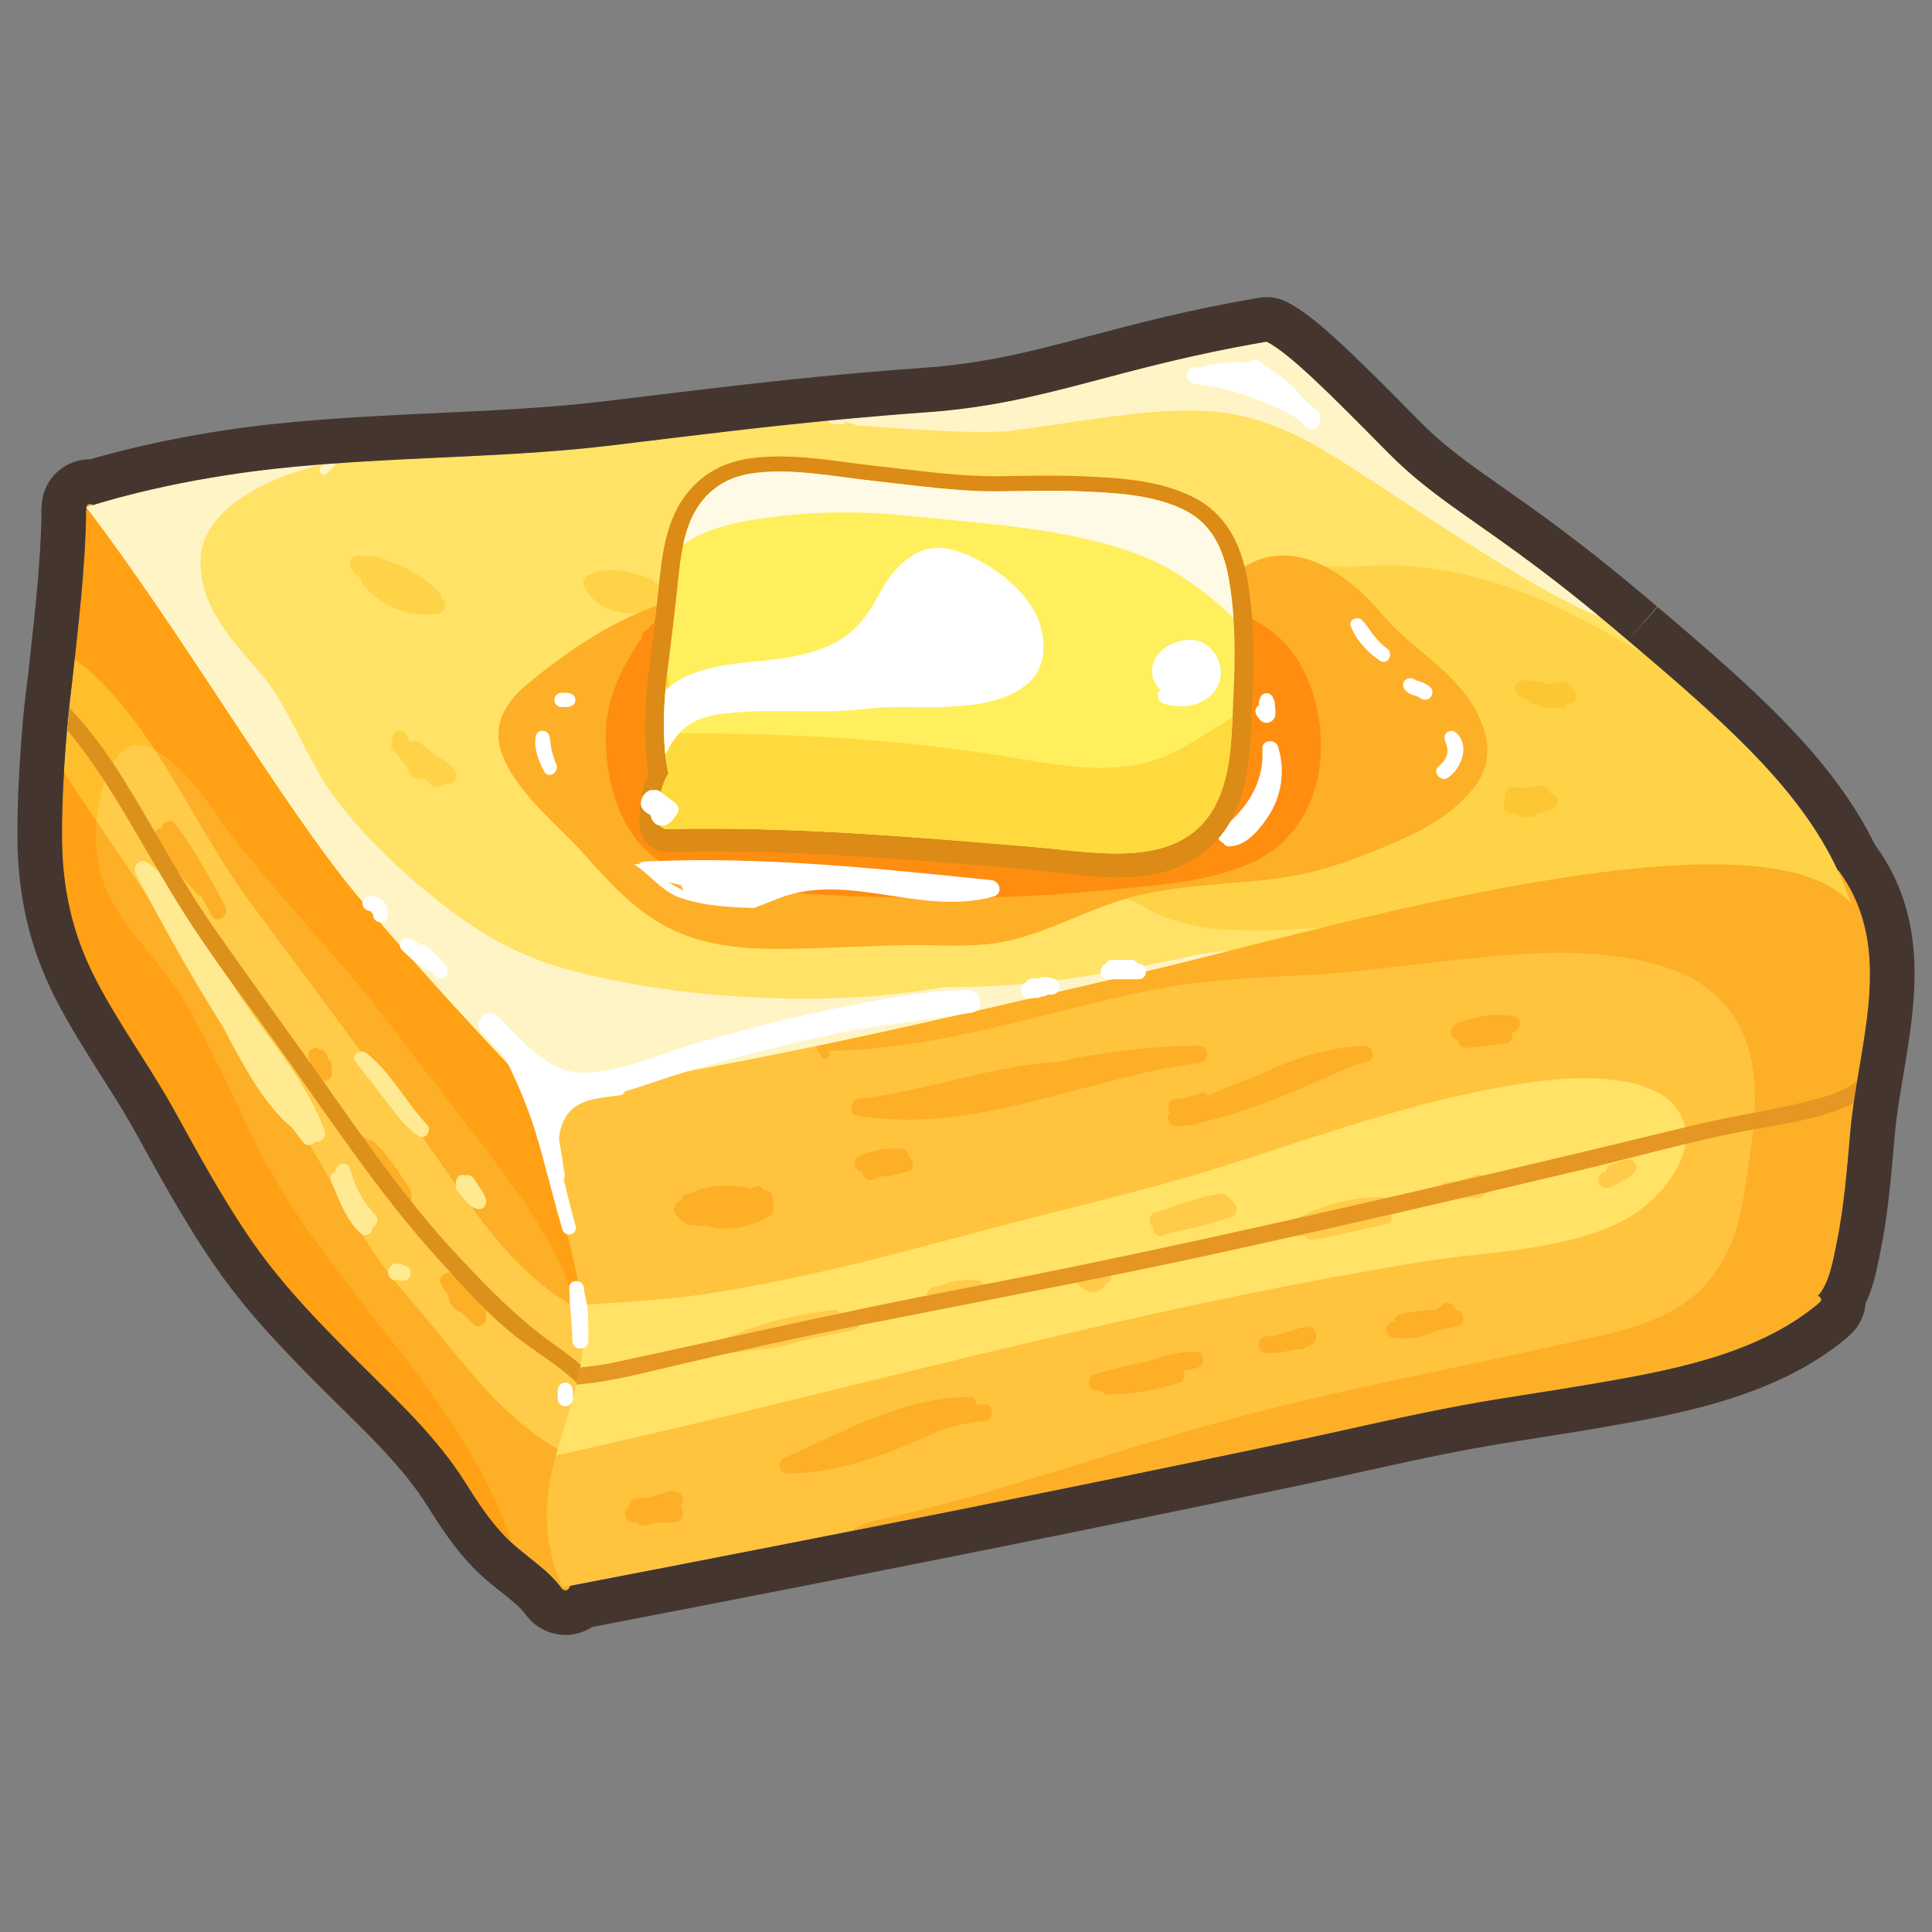 <?xml version="1.0" encoding="utf-8"?>
<!-- Generator: Adobe Illustrator 16.0.0, SVG Export Plug-In . SVG Version: 6.00 Build 0)  -->
<!DOCTYPE svg PUBLIC "-//W3C//DTD SVG 1.1//EN" "http://www.w3.org/Graphics/SVG/1.1/DTD/svg11.dtd">
<svg version="1.1" id="Layer_1" xmlns="http://www.w3.org/2000/svg" xmlns:xlink="http://www.w3.org/1999/xlink" x="0px" y="0px"
	 width="130px" height="130px" viewBox="0 0 130 130" enable-background="new 0 0 130 130" xml:space="preserve">
<rect x="0" y="0" width="130" height="130" fill="#808080" stroke="none"/>
<path fill="#FFCB48" d="M108.063,74.449l-0.049,0.004c-0.094-0.164-0.271-0.264-0.459-0.254c-0.457,0-0.957-0.031-1.392,0.133
	c-0.272,0.102-0.5,0.281-0.711,0.479l-0.017,0.016c-0.188,0.053-0.377,0.104-0.567,0.15c-0.607,0.154-0.479,1.102,0.147,1.092
	c0.157-0.002,0.313-0.014,0.469-0.027c0.08,0.008,0.16,0,0.235-0.023c0.058-0.006,0.115-0.014,0.173-0.021
	c0.142,0.045,0.295,0.023,0.42-0.055c0.194-0.027,0.391-0.055,0.586-0.076c0.553,0.361,1.135-0.072,1.555-0.467
	C108.806,75.069,108.542,74.434,108.063,74.449L108.063,74.449z"/>
<path fill="#FCAF27" d="M39.017,69.301c-1.4-2.896-2.524-5.893-4.043-8.736c-1.42-2.65-3.04-5.189-4.845-7.594
	c-3.48-4.645-7.717-8.641-12.371-12.094c-1.757-1.3-3.566-2.527-5.423-3.679c-1.822-1.134-3.92-2.609-5.95-3.031v-0.011
	c0-0.334-0.545-0.334-0.548,0c-0.001,0.058-0.019,0.116-0.02,0.174c-0.028,0.071-0.04,0.147-0.013,0.214
	c-0.133,7.369-1.71,14.632-1.627,22.013c0.037,3.287,0.681,6.229,2.17,9.17c1.582,3.123,3.7,5.955,5.395,9.021
	c1.697,3.068,3.365,6.158,5.39,9.029c2.052,2.91,4.573,5.469,7.089,7.975c2.537,2.527,5.147,4.924,7.066,7.971
	c0.83,1.316,1.672,2.617,2.766,3.734c1.188,1.209,2.714,2.023,3.729,3.41c0.123,0.17,0.388,0.209,0.503,0
	c1.754-3.176,2.086-6.857,3.548-10.15c1.441-3.244,3.229-6.021,3.564-9.65C45.999,80.565,41.701,74.848,39.017,69.301z"/>
<path fill="#FFA015" d="M34.974,60.565c-1.42-2.652-3.04-5.189-4.845-7.594c-3.48-4.646-7.717-8.642-12.371-12.095
	c-1.757-1.3-3.566-2.527-5.423-3.679c-1.822-1.135-3.92-2.609-5.95-3.031v-0.011c0-0.334-0.545-0.334-0.548,0
	c-0.001,0.058-0.019,0.115-0.02,0.174c-0.028,0.071-0.04,0.147-0.013,0.214c-0.133,7.369-1.71,14.633-1.627,22.012
	c0.037,3.289,0.681,6.23,2.17,9.17c1.582,3.123,3.7,5.957,5.395,9.021c1.697,3.07,3.365,6.158,5.39,9.031
	c2.052,2.908,4.573,5.467,7.089,7.973c2.537,2.527,5.147,4.926,7.066,7.971c0.83,1.318,1.672,2.619,2.766,3.734
	c0.123,0.125,0.25,0.242,0.378,0.359c-3.203-9.797-12.24-17.098-16.889-26.232c-1.729-3.396-3.202-6.918-5.136-10.207
	c-1.475-2.51-3.738-4.475-5.061-7.078c-1.346-2.652-1.13-6.75,0.448-9.271c1.391-2.225,3.899,0.234,4.989,1.441
	c1.007,1.119,1.815,2.402,2.716,3.604c1.105,1.475,2.296,2.883,3.499,4.275c2.653,3.076,5.403,6.059,7.818,9.33
	c2.118,2.867,4.379,5.625,6.502,8.488c1.879,2.533,3.798,5.203,4.915,8.178c-0.013,0.055-0.011,0.111,0.006,0.164
	c0.244,0.797,0.813,2.627,1.999,1.945c1.1-0.633,1.513-2.658,1.825-3.754c0.76-2.67,0.959-5.361,0.815-8.059
	c-1.238-2.512-2.7-4.941-3.86-7.34C37.617,66.405,36.493,63.408,34.974,60.565z"/>
<path fill="#FFCB48" d="M42.518,90.383c-0.58-0.688-1.366-1.086-2.152-1.496c-1.368-0.713-2.718-1.488-3.921-2.461
	c-2.552-2.061-4.489-4.84-6.337-7.518c-4.283-6.201-8.842-12.199-13.321-18.266c-3.495-4.73-5.742-10.383-9.881-14.639
	c-0.504-0.518-1.156-1.137-1.876-1.61c-0.277,2.53-0.559,5.063-0.721,7.6c3.719,5.566,7.512,11.084,11.218,16.658
	c2.131,3.205,4.191,6.428,6.124,9.758c1.679,2.891,3.31,6.031,5.54,8.545c3.252,3.668,6.224,8.359,10.646,10.727
	c1.223,0.654,2.492,0.77,3.53,0.197c0.144-0.391,0.297-0.779,0.467-1.162c0.522-1.176,1.09-2.291,1.617-3.406
	C43.43,92.205,43.143,91.125,42.518,90.383z"/>
<g>
	<path fill="#FFBE2C" d="M38.935,88.104c0.233,0.316,0.523,0.529,0.885,0.492C39.522,88.436,39.228,88.272,38.935,88.104z
		 M6.5,55.256c0.125-1.547,0.56-3.061,1.293-4.23c0.699-1.115,1.681-1.053,2.623-0.557c-1.044-1.58-2.179-3.096-3.51-4.463
		c-0.504-0.519-1.156-1.138-1.876-1.611l-0.191,1.753l-0.021,0.188c-0.202,1.881-0.388,3.762-0.509,5.648v0.01
		C5.036,53.084,5.768,54.17,6.5,55.256z"/>
</g>
<path fill="#FFEA92" d="M21.848,76.119c-1.343-3.771-4.28-6.66-6.304-10.053c-1.667-2.791-2.84-6.145-5.643-8.039
	c-0.496-0.334-1.014,0.301-0.769,0.77c1.837,3.521,3.775,6.98,5.886,10.332c0.221,0.424,0.445,0.846,0.674,1.268
	c1.023,1.871,2.244,4.072,3.972,5.5c0.25,0.332,0.501,0.664,0.756,0.992c0.208,0.271,0.57,0.166,0.762-0.059
	C21.571,76.883,22.006,76.565,21.848,76.119z M25.232,81.717c-0.234-0.25-0.453-0.516-0.654-0.793
	c-0.47-0.676-0.782-1.408-1.021-2.248c-0.175-0.617-0.981-0.393-0.992,0.17c-0.244,0.084-0.414,0.307-0.286,0.619
	c0.484,1.189,1.009,2.602,1.957,3.504c0.354,0.336,0.833,0.033,0.833-0.367C25.36,82.444,25.531,82.031,25.232,81.717z"/>
<g>
	<path fill="#FFEA92" d="M27.179,85.153l-0.009-0.008l-0.016-0.002l0.014,0.008L27.179,85.153z"/>
	<path fill="#FFEA92" d="M27.179,85.153c0.009,0.006,0.023,0.012,0.043,0.02c-0.018-0.008-0.036-0.014-0.054-0.021l-0.044-0.008
		c0.014,0.002,0.022,0.002,0.031,0.002c-0.051-0.021-0.101-0.043-0.153-0.063c-0.099-0.045-0.207-0.068-0.316-0.066
		c-0.251,0.014-0.469,0.178-0.55,0.416c-0.077,0.199,0.011,0.42,0.144,0.568c0.118,0.135,0.297,0.162,0.458,0.119
		c0.124,0.039,0.256,0.063,0.386,0.063c0.286-0.004,0.516-0.234,0.519-0.52C27.643,85.377,27.435,85.198,27.179,85.153z"/>
	<path fill="#FFEA92" d="M27.17,85.145C27.233,85.149,27.147,85.127,27.17,85.145z"/>
</g>
<path fill="#FFEA92" d="M32.712,80.842c-0.028-0.404-0.296-0.758-0.54-1.066c-0.097-0.205-0.224-0.395-0.375-0.563
	c-0.123-0.125-0.303-0.174-0.472-0.131c-0.047-0.012-0.095-0.021-0.143-0.027c-0.369-0.035-0.559,0.34-0.489,0.648
	c-0.048,0.174-0.002,0.359,0.122,0.492c0.364,0.375,0.659,0.945,1.174,1.119c0.053,0.021,0.11,0.033,0.167,0.037
	c0.015,0.002,0.027,0.008,0.041,0.008c0.172,0.021,0.339-0.064,0.422-0.217C32.688,81.059,32.721,80.951,32.712,80.842z
	 M28.733,75.678c-1.421-1.508-2.442-3.52-4.065-4.814c-0.384-0.309-1.096,0.107-0.745,0.576c0.73,0.971,1.505,1.908,2.238,2.881
	c0.587,0.775,1.168,1.568,1.988,2.115C28.62,76.752,29.099,76.067,28.733,75.678z"/>
<path fill="#FCAF27" d="M32.665,88.44c0.13-0.252,0.047-0.561-0.191-0.713c-0.718-0.494-1.34-1.115-1.835-1.832
	c-0.395-0.572-1.28-0.074-0.941,0.549c0.137,0.252,0.303,0.477,0.48,0.697l0.009,0.021l-0.003,0.021
	c-0.03,0.434,0.389,1,0.849,1.104c0.26,0.268,0.521,0.535,0.784,0.801C32.272,89.547,32.951,88.93,32.665,88.44z M27.661,80.475
	c0.041-0.141,0.017-0.295-0.065-0.418c-0.218-0.357-0.444-0.711-0.68-1.059c-0.177-0.287-0.374-0.561-0.589-0.818
	c-0.103-0.135-0.208-0.266-0.314-0.396c-0.093-0.123-0.188-0.244-0.284-0.367c-0.034-0.043-0.075-0.08-0.122-0.107
	c-0.123-0.139-0.249-0.273-0.378-0.404c-0.102-0.115-0.252-0.176-0.405-0.164c-0.072-0.059-0.143-0.117-0.216-0.172
	c-0.447-0.342-1.006,0.305-0.741,0.74c0.081,0.135,0.164,0.266,0.248,0.395c-0.029,0.115-0.007,0.238,0.06,0.336
	c0.482,0.742,1.068,1.41,1.74,1.986c0.259,0.328,0.532,0.646,0.826,0.949C27.086,81.332,27.832,80.983,27.661,80.475z
	 M22.326,71.707c0.018-0.213-0.115-0.373-0.289-0.459c0.002-0.018,0.005-0.033,0.005-0.049c0.003-0.295-0.204-0.57-0.519-0.57
	h-0.008c-0.048-0.033-0.101-0.063-0.156-0.082c-0.378-0.141-0.724,0.287-0.607,0.652c0.013,0.041,0.096,0.082,0.096,0.123v0.131
	c0,0.227,0.085,0.389,0.267,0.473c0.07,0.197,0.145,0.389,0.249,0.555c0.268,0.432,0.988,0.275,0.971-0.266
	c-0.006-0.1-0.022-0.195-0.048-0.291C22.309,71.854,22.322,71.78,22.326,71.707z M15.159,61.031c-0.122-0.27-0.26-0.525-0.402-0.779
	c-0.873-1.658-1.823-3.266-2.938-4.779c-0.309-0.418-0.947-0.164-0.938,0.244c-0.354,0.021-0.692,0.387-0.45,0.777
	c0.816,1.324,1.777,2.555,2.866,3.666c0.065,0.07,0.147,0.121,0.238,0.15c0.092,0.146,0.178,0.297,0.264,0.447
	c0.142,0.271,0.287,0.543,0.425,0.818C14.54,62.207,15.443,61.656,15.159,61.031z"/>
<path fill="#DB911B" d="M37.006,90.264c-2.188-1.588-4.021-3.469-5.882-5.428c-4.268-4.49-7.697-9.793-11.315-14.807
	c-1.762-2.439-3.51-4.889-5.245-7.348c-1.726-2.445-3.186-5.063-4.697-7.643c-1.341-2.291-2.703-4.584-4.455-6.586
	c-0.241-0.275-0.484-0.547-0.731-0.816c-0.052,0.502-0.101,1.006-0.147,1.508c1.586,1.877,2.869,3.932,4.129,6.057
	c1.436,2.422,2.808,4.879,4.36,7.229c1.746,2.645,3.674,5.186,5.524,7.756c3.485,4.842,6.808,9.945,10.809,14.381
	c1.754,1.943,3.581,4.027,5.674,5.611c1.756,1.33,4.022,2.535,5.071,4.553c0.325,0.623,1.25,0.074,0.939-0.549
	C40.188,92.485,38.505,91.352,37.006,90.264z"/>
<g>
	<path fill="#FFC33E" d="M123.758,58.639c-0.062-0.088-0.171-0.131-0.276-0.104c-2.222-3.42-6.67-4.439-10.545-4.773
		c-4.879-0.42-9.856,0.127-14.73,0.449c-7.881,0.52-15.596,2.379-23.373,3.646c-7.098,1.154-14.642,1.74-21.354,4.469
		c-3.06,1.242-5.556,3.084-8.02,5.236c-2.28,1.988-4.974,4.641-8.171,4.844c-0.006-0.234-0.016-0.467-0.019-0.699
		c-0.004-0.32-0.496-0.287-0.498,0.033c0,0.238,0.005,0.49,0.009,0.746h0.054c-0.508,0-0.508,0.506,0,0.506H36.79
		c0.082,2.791,0.447,5.66,1.019,8.455c0.666,3.258,1.844,6.439,1.367,9.801c-0.376,2.646-1.447,5.15-2.036,7.75
		c-0.59,2.604-0.446,5.166,0.638,7.619c0.056,0.125,0.217,0.162,0.338,0.139c16.36-3.146,32.708-6.359,49.008-9.809
		c3.768-0.795,7.523-1.701,11.313-2.398c2.813-0.518,5.649-0.906,8.469-1.391c5.191-0.893,11.148-1.908,15.34-5.354l0.212-0.186
		c0.183-0.156,0.049-0.379-0.134-0.42c0.779-0.871,1.027-2.434,1.232-3.41c0.531-2.537,0.725-5.146,0.955-7.725
		C125.026,70.246,127.578,63.889,123.758,58.639z"/>
	<path fill="#FCAF27" d="M124.508,76.067c0.521-5.82,3.07-12.178-0.75-17.428c-0.062-0.088-0.171-0.131-0.276-0.104
		c-2.222-3.42-6.67-4.439-10.545-4.773c-4.879-0.42-9.856,0.127-14.73,0.449c-7.881,0.52-15.596,2.379-23.373,3.646
		c-3.443,0.561-6.993,0.988-10.501,1.592c-0.367,0.275-0.733,0.553-1.094,0.84c-1.775,1.396-3.503,2.865-5.103,4.463
		c-1.2,1.197-2.436,2.533-3.085,4.123c-0.32,0.781-0.305,1.639,0.283,2.279c0.258,0.281,0.675-0.139,0.417-0.418l-0.03-0.035
		c7.325-0.063,14.309-2.537,21.414-4.016c3.496-0.725,6.93-0.891,10.479-1.057c2.701-0.127,5.393-0.484,8.08-0.781
		c5.425-0.598,11.516-1.469,16.791,0.375c2.873,1.004,4.819,3.221,5.386,6.205c0.573,3.021-0.114,6.273-0.578,9.264
		c-0.392,2.521-1.349,4.873-3.347,6.529c-2.43,2.018-5.846,2.557-8.823,3.227c-7.793,1.75-15.654,3.189-23.358,5.322
		c-7.279,2.016-14.376,4.602-21.75,6.305c-0.628,0.145-2.092,0.334-2.664,0.938c9.939-1.953,19.863-3.975,29.774-6.063
		c3.769-0.797,7.522-1.703,11.312-2.4c2.813-0.518,5.65-0.904,8.471-1.389c5.19-0.893,11.147-1.908,15.339-5.355l0.212-0.184
		c0.182-0.158,0.049-0.379-0.135-0.422c0.779-0.871,1.027-2.432,1.233-3.41C124.084,81.252,124.276,78.643,124.508,76.067z"/>
	<path fill="#FFE266" d="M104.256,72.678c-7.551,0.836-14.774,3.527-21.974,5.805c-3.711,1.172-7.461,2.1-11.23,3.047
		c-3.939,0.992-7.856,2.084-11.796,3.082c-3.88,0.98-7.789,1.85-11.748,2.449c-2.779,0.422-5.557,0.541-8.347,0.744
		c0.142,1.133,0.177,2.275,0.012,3.439c-0.325,2.285-1.167,4.465-1.77,6.691c15.376-3.389,30.563-7.586,45.991-10.76
		c4.026-0.83,8.068-1.58,12.123-2.252c2.672-0.441,5.379-0.594,8.047-1.057c2.414-0.418,5.051-1.084,7.018-2.623
		c1.462-1.146,3.154-3.314,2.814-5.318C112.776,72.301,106.95,72.383,104.256,72.678z"/>
	<path fill="#FCAF27" d="M51.977,81.119c0.079-0.164,0.078-0.354-0.004-0.514c0.008-0.26-0.155-0.523-0.491-0.527h-0.075
		c-0.12-0.229-0.389-0.363-0.696-0.195l-0.162,0.086c-1.163-0.27-2.334-0.27-3.53,0.076c-0.117,0.031-0.22,0.1-0.293,0.195
		c-0.156,0.02-0.312,0.037-0.468,0.061c-0.236,0.033-0.374,0.242-0.401,0.467c-0.036,0.016-0.072,0.023-0.107,0.037
		c-0.46,0.176-0.571,0.857-0.094,1.057c0.055,0.129,0.161,0.227,0.292,0.271c0.102,0.162,0.271,0.268,0.46,0.291
		c0.358,0.043,0.709,0.055,1.057,0.037c1.481,0.445,2.961,0.127,4.305-0.621C52.083,81.666,52.109,81.358,51.977,81.119z
		 M61.123,77.832c0.016-0.273-0.152-0.559-0.507-0.564c-1.022-0.012-1.894,0.1-2.823,0.549c-0.486,0.232-0.274,0.875,0.135,1.031
		c0.033,0.014,0.066,0.023,0.099,0.035c0.003,0.025,0.006,0.053,0.012,0.078c0.12,0.5,0.626,0.514,0.981,0.293
		c0.107-0.037,0.212-0.07,0.314-0.098c0.027,0,0.053,0.004,0.08,0.004c0.541-0.016,1.082-0.201,1.607-0.311
		C61.586,78.735,61.516,78.069,61.123,77.832z M80.66,70.364c-3.21,0.029-6.407,0.4-9.539,1.105
		c-3.179,0.174-6.236,1.076-9.34,1.768l-0.021,0.006c-1.3,0.289-2.608,0.541-3.936,0.688c-0.586,0.064-0.833,0.994-0.151,1.117
		c7.771,1.391,15.4-2.555,22.987-3.52C81.381,71.436,81.433,70.358,80.66,70.364z M91.823,70.391
		c-2.559,0.057-5.041,0.934-7.403,2.057c-1.06,0.389-2.106,0.811-3.146,1.254c-0.104-0.152-0.279-0.242-0.484-0.162
		c-0.543,0.209-1.064,0.373-1.652,0.4c-0.535,0.025-0.67,0.604-0.408,0.918c-0.418,0.334,0.033,1.016,0.559,0.939
		c0.22-0.033,0.438-0.068,0.656-0.107c0.144,0.076,0.316,0.074,0.457-0.006l0.256-0.135c3.633-0.766,7.048-2.398,10.439-3.859
		c0.037-0.016,0.072-0.037,0.105-0.061c0.256-0.053,0.513-0.104,0.77-0.15C92.592,71.364,92.438,70.379,91.823,70.391z
		 M101.867,68.381c-1.099-0.195-2.101-0.07-3.115,0.244l-0.077,0.006c-0.127,0.002-0.248,0.051-0.343,0.135
		c-0.104,0.037-0.209,0.074-0.313,0.115c-0.563,0.219-0.521,1.055,0.111,1.104c0.014,0.268,0.193,0.521,0.545,0.514
		c0.854-0.023,1.684-0.238,2.536-0.254c0.461-0.012,0.629-0.445,0.508-0.771C102.326,69.459,102.501,68.494,101.867,68.381z
		 M66.196,94.479c-0.162,0.016-0.324,0.035-0.485,0.059c0.013-0.277-0.161-0.551-0.527-0.545c-4.511,0.08-8.438,2.354-12.458,4.131
		c-0.521,0.23-0.239,1.041,0.279,1.033c3.718-0.055,7.069-1.451,10.392-2.979c0.913-0.27,1.841-0.475,2.802-0.559
		C66.925,95.557,66.933,94.414,66.196,94.479z M80.405,90.944c-1.119,0.033-2.168,0.281-3.184,0.662
		c-1.197,0.242-2.393,0.502-3.563,0.875c-0.592,0.188-0.499,1.105,0.148,1.1c0.102-0.002,0.2-0.006,0.301-0.008
		c0.097,0.162,0.271,0.262,0.461,0.264c1.598-0.027,3.184-0.289,4.705-0.777l0.013-0.002c0.332-0.047,0.444-0.342,0.392-0.615
		c-0.006-0.068-0.023-0.137-0.052-0.197c0.31-0.068,0.618-0.137,0.925-0.211C81.163,91.885,81.03,90.924,80.405,90.944z
		 M88.496,89.692c-0.046-0.256-0.302-0.496-0.604-0.432c-0.459,0.096-0.902,0.244-1.349,0.393c-0.254,0.066-0.505,0.145-0.756,0.227
		c-0.187,0.021-0.373,0.039-0.562,0.045c-0.361,0.006-0.541,0.295-0.539,0.576c0,0.279,0.181,0.555,0.539,0.541
		c0.113-0.002,0.223-0.012,0.334-0.021c0.063,0.018,0.128,0.023,0.192,0.02h0.013c0.592-0.031,1.151-0.232,1.745-0.248
		c0.168,0,0.325-0.08,0.427-0.213l0.23-0.064C88.544,90.401,88.642,89.977,88.496,89.692L88.496,89.692z M45.801,101.289
		c0.393-0.328,0.007-1.012-0.512-0.949c-0.098-0.029-0.203-0.027-0.3,0.006c-0.237,0.076-0.477,0.15-0.714,0.229
		c-0.225,0.063-0.447,0.133-0.666,0.213c-0.254,0.025-0.507,0.039-0.755,0.043c-0.371,0.008-0.551,0.303-0.542,0.59
		c-0.012,0.006-0.022,0.018-0.033,0.025c-0.214,0.141-0.293,0.416-0.187,0.648c0.116,0.289,0.443,0.43,0.732,0.314
		c0.008-0.004,0.016-0.008,0.023-0.01c0.023,0.01,0.046,0.02,0.071,0.027c0.082,0.162,0.232,0.277,0.442,0.25
		c0.241-0.031,0.454-0.123,0.661-0.223c0.457,0,0.913-0.002,1.369-0.006c0.301-0.004,0.545-0.248,0.547-0.549l-0.002-0.254
		C45.932,101.516,45.885,101.389,45.801,101.289L45.801,101.289z M97.937,88.139c-0.047-0.299-0.328-0.504-0.628-0.457
		c-0.106,0.016-0.205,0.064-0.284,0.137c-0.14,0.117-0.277,0.229-0.414,0.334c-0.81,0.023-1.618,0.088-2.396,0.271
		c-0.243,0.059-0.365,0.262-0.387,0.477c-0.041,0.01-0.08,0.018-0.122,0.025c-0.521,0.105-0.554,1.004,0,1.082
		c1.052,0.146,2.019,0,2.87-0.463c0.496-0.088,0.992-0.188,1.49-0.291C98.696,89.127,98.547,88.162,97.937,88.139z"/>
	<path fill="#FFCB48" d="M57.317,88.42c-0.252,0.029-0.501,0.064-0.752,0.098c-0.042-0.227-0.208-0.404-0.517-0.367
		c-1.938,0.229-3.806,0.633-5.625,1.27c-0.035,0.008-0.07,0.014-0.105,0.018c-0.098,0.012-0.19,0.053-0.265,0.119
		c-0.379,0.141-0.758,0.287-1.133,0.449c-0.498,0.217-0.254,1.086,0.279,1.029c0.661-0.07,1.318-0.16,1.973-0.273
		c0.895-0.01,1.794-0.232,2.672-0.521c1.205-0.256,2.407-0.527,3.618-0.756C58.056,89.369,57.923,88.346,57.317,88.42L57.317,88.42z
		 M65.69,86.125c-0.067,0.002-0.135,0.006-0.203,0.008c-0.018,0-0.033-0.004-0.05-0.002c-0.563,0.01-1.415,0.018-1.96,0.311
		c-0.243,0.063-0.483,0.119-0.723,0.197c-0.584,0.189-0.493,1.07,0.146,1.07h2.284c0.331,0,0.505-0.227,0.529-0.48
		c0.041-0.014,0.083-0.014,0.125-0.027C66.424,87.024,66.323,86.115,65.69,86.125z M82.919,80.867
		c-0.053-0.139-0.16-0.25-0.297-0.307c-0.129-0.189-0.357-0.285-0.583-0.242c-1.483,0.271-2.888,0.795-4.312,1.277
		c-0.485,0.166-0.449,0.787-0.123,0.99c-0.018,0.34,0.248,0.689,0.662,0.553c0.254-0.086,0.508-0.252,0.762-0.252l0,0
		c1.293-0.254,2.57-0.543,3.807-1.014c0.287-0.09,0.447-0.395,0.357-0.682C83.148,81.051,83.05,80.934,82.919,80.867z
		 M93.356,81.412c0.008-0.053,0.007-0.104,0-0.156c0.092-0.324-0.111-0.719-0.518-0.713c-2.074,0.037-4.044,0.604-5.859,1.6
		c-0.552,0.303-0.183,1.121,0.396,1.01c0.093,0.023,0.19,0.021,0.282-0.004l0.136-0.033c0.101,0.201,0.319,0.346,0.626,0.291
		c1.618-0.283,3.206-0.709,4.818-1.021C93.774,82.281,93.719,81.653,93.356,81.412L93.356,81.412z M74.362,85.465
		c-0.121-0.104-0.293-0.129-0.44-0.063l-0.044,0.02c-0.112-0.021-0.229-0.002-0.329,0.049c-0.093,0.045-0.198,0.094-0.297,0.15
		c-0.065,0.004-0.132,0.008-0.203,0.01c-0.513,0.002-0.771,0.76-0.272,1.004c0.229,0.113,0.563,0.352,0.824,0.318
		c0.34-0.041,0.598-0.262,0.783-0.535c0.09-0.051,0.176-0.107,0.262-0.176C74.978,85.977,74.709,85.526,74.362,85.465L74.362,85.465
		z M100.45,79.11c-0.201,0.023-0.4,0.063-0.596,0.115c-0.188-0.221-0.551-0.254-0.808-0.041c-0.017,0.016-0.039,0.027-0.06,0.041
		c-0.152,0.002-0.31,0.051-0.455,0.086c-0.066,0.018-0.129,0.045-0.184,0.084l-0.021,0.006c-0.302,0.08-0.612,0.125-0.925,0.139
		c-0.698,0.012-0.696,1.063,0,1.082c0.138,0.004,0.273,0.004,0.41,0.006c0.031,0.004,0.063,0.008,0.098,0.006
		c0.015-0.002,0.027-0.004,0.042-0.004l0.178,0.002c0.003,0,0.006-0.014,0.009-0.014c0.375,0.027,0.682-0.012,1.041-0.012h0.254
		c0.199,0,0.375-0.098,0.474-0.258c0.261-0.131,0.516-0.268,0.774-0.385C101.094,79.781,100.899,79.053,100.45,79.11L100.45,79.11z
		 M109.585,78.026c-0.188,0.016-0.371,0.057-0.546,0.123l-0.265,0.096c-0.041,0.014-0.084,0.027-0.127,0.039
		c-0.006,0.004-0.188,0.031-0.078,0.021c-0.264,0.014-0.475,0.229-0.483,0.494c-0.049,0.02-0.097,0.039-0.146,0.063
		c-0.125,0.049-0.234,0.135-0.311,0.248c-0.115,0.15-0.09,0.398,0,0.555c0.137,0.234,0.373,0.289,0.623,0.254
		c0.119-0.023,0.231-0.07,0.332-0.137c0.028-0.018,0.055-0.039,0.078-0.063c0.457-0.223,0.922-0.422,1.295-0.787
		C110.276,78.623,110.056,77.998,109.585,78.026L109.585,78.026z"/>
	<path fill="#E59623" d="M117.242,76.131c2.243-0.436,4.532-0.691,6.672-1.539c0.278-0.109,0.553-0.236,0.813-0.375
		c0.071-0.49,0.149-0.982,0.23-1.477c-1.116,0.867-2.795,1.254-4.023,1.535c-2.396,0.545-4.813,0.914-7.207,1.498
		c-8.156,1.99-16.328,3.912-24.516,5.768c-8.105,1.832-16.227,3.605-24.393,5.158c-7.912,1.504-15.731,3.314-23.602,5.002
		c-0.711,0.152-1.442,0.236-2.177,0.316c-0.074,0.389-0.16,0.773-0.255,1.154c0.44-0.043,0.883-0.088,1.324-0.154
		c2.053-0.305,4.083-0.85,6.104-1.316c3.902-0.906,7.814-1.771,11.744-2.549c8.076-1.6,16.158-3.113,24.202-4.873
		c8.19-1.801,16.363-3.674,24.519-5.623C110.19,77.819,113.696,76.817,117.242,76.131z"/>
</g>
<g>
	<path fill="#FFD348" d="M5.811,34.127c6.597,8.655,13.193,20.098,18.269,26.174c5.075,6.078,11.164,12.439,12.179,13.443
		c15.477-2.291,29.939-5.855,40.85-8.387s41.357-11.641,47.447-4.551c-2.283-6.861-7.865-11.688-15.984-18.537
		c-8.119-6.847-11.418-8.003-15.225-11.864c-3.807-3.862-6.597-6.653-8.119-7.415c-10.404,1.776-14.813,4.174-22.885,4.751
		c-8.07,0.578-13.906,1.349-21.264,2.231c-7.359,0.884-14.97,0.726-22.582,1.564C10.885,32.38,5.811,34.127,5.811,34.127z"/>
	<path fill="#FFE266" d="M108.569,42.27c-8.119-6.847-11.418-8.003-15.225-11.864c-3.805-3.862-6.595-6.653-8.117-7.415
		c-10.404,1.776-14.813,4.174-22.885,4.751c-8.07,0.578-13.906,1.349-21.264,2.231c-7.359,0.884-14.97,0.726-22.582,1.564
		C10.885,32.379,5.81,34.126,5.81,34.126c6.597,8.655,13.193,20.099,18.269,26.175c5.075,6.076,11.164,12.438,12.179,13.443
		c15.477-2.291,29.938-5.855,40.851-8.387c2.877-0.668,7.11-1.793,11.899-2.957c-2.133,0.174-4.297,0.268-6.411,0.164
		c-1.935-0.096-4.171-0.543-5.804-1.689c-2.215-0.816-4.112-2.182-5.297-4.469c-3.022-5.83,0.344-11.964,5.437-15.205
		c3.936-2.59,9.021-3.25,14.053-3.047c2.693-0.284,5.469-0.044,8.139,0.635c4.07,1.035,7.779,3.021,11.408,5.141
		C109.896,43.388,109.242,42.839,108.569,42.27z"/>
	<g>
		<path fill="#FFF4C5" d="M21.947,31.878c0.313-0.24,0.53-0.476,0.673-0.708c-0.277,0.02-0.555,0.042-0.832,0.063
			c-0.044,0.042-0.09,0.084-0.144,0.125C21.34,31.591,21.639,32.113,21.947,31.878z"/>
		<path fill="#FFF4C5" d="M80.769,64.201c-5.687,1.234-11.383,2.316-17.122,2.203c-5.589,0.979-11.264,0.99-16.918,0.395
			c-3.087-0.326-6.165-0.877-9.145-1.75c-3.077-0.9-5.702-2.512-8.197-4.5c-2.491-1.984-4.904-4.279-6.824-6.83
			c-2.045-2.719-2.949-6.051-5.215-8.633c-1.893-2.158-4.047-4.52-3.841-7.604c0.118-1.771,1.43-3.122,2.834-4.043
			c1.584-1.041,3.414-1.719,5.308-2.194c-1.052,0.082-2.102,0.18-3.151,0.294c-7.612,0.841-12.687,2.588-12.687,2.588
			c6.597,8.655,13.193,20.098,18.269,26.174c5.075,6.078,11.164,12.439,12.179,13.443c15.477-2.291,29.939-5.855,40.85-8.387
			c1.547-0.359,3.488-0.852,5.697-1.408C82.126,64.033,81.446,64.119,80.769,64.201L80.769,64.201z"/>
	</g>
	<path fill="#FFF4C5" d="M93.346,30.407c-3.806-3.863-6.596-6.654-8.118-7.416c-10.404,1.776-14.813,4.174-22.885,4.751
		c-2.394,0.171-4.589,0.359-6.689,0.563c0.059,0.066,0.134,0.132,0.216,0.197l0.981,0.067c0.011-0.097-0.029-0.193-0.147-0.249
		c-0.032-0.016-0.057-0.03-0.085-0.044c0.348,0.131,0.702,0.247,1.057,0.352c1.833,0.13,3.668,0.259,5.504,0.356
		c1.49,0.08,2.955,0.099,4.42,0.052c1.575-0.185,3.135-0.426,4.637-0.646c3.104-0.45,6.233-0.94,9.377-0.697
		c3.262,0.252,6.117,1.705,8.818,3.443c3.463,2.229,6.873,4.538,10.383,6.695c1.709,1.05,3.438,2.084,5.236,2.979
		c0.512,0.255,1.036,0.495,1.579,0.675C100.19,35.332,97.002,34.116,93.346,30.407z"/>
	<path fill="#FFFFFF" d="M65.184,66.615c-2.996,0.035-6.055,0.658-8.981,1.246c-3.057,0.615-6.08,1.404-9.079,2.26
		c-2.43,0.693-4.975,1.883-7.512,2.049c-2.786,0.182-4.328-2.074-6.114-3.791c-0.709-0.684-1.736,0.354-1.075,1.076
		c0.518,0.563,1.013,1.131,1.526,1.662c0.834,1.674,1.563,3.344,2.118,5.172c0.646,2.135,1.144,4.311,1.779,6.449
		c0.167,0.566,1.046,0.328,0.885-0.242c-0.289-1.051-0.555-2.107-0.8-3.168c0.082-0.113,0.102-0.26,0.052-0.389
		c-0.005-0.018-0.01-0.035-0.016-0.053c-0.102-0.744-0.22-1.486-0.354-2.225c0.028-0.561,0.202-1.105,0.504-1.578
		c0.764-1.186,2.371-1.203,3.6-1.389c0.188-0.027,0.292-0.131,0.332-0.26c1.136-0.313,2.252-0.742,3.319-1.076
		c3.226-1.012,6.535-1.842,9.833-2.576c3.378-0.752,6.781-1.104,10.191-1.643C66.272,68.006,66.04,66.606,65.184,66.615z
		 M30.074,65.123c-0.305-0.582-0.846-0.955-1.307-1.402c-0.127-0.135-0.318-0.188-0.496-0.135c-0.229-0.197-0.471-0.375-0.771-0.449
		c-0.444-0.107-0.799,0.445-0.454,0.781c0.584,0.566,1.19,1.164,1.964,1.453c0.026,0.012,0.053,0.018,0.081,0.021
		c0.056,0.066,0.11,0.137,0.155,0.213C29.566,66.137,30.361,65.668,30.074,65.123z M25.753,60.602
		c-0.136-0.123-0.299-0.213-0.476-0.264c-0.056-0.014-0.112-0.023-0.17-0.025c0.173,0.02-0.049-0.008-0.107-0.016
		c-0.139-0.012-0.277,0.023-0.393,0.102c-0.302,0.207-0.288,0.588,0,0.797c0.116,0.082,0.237,0.082,0.364,0.125
		c0.014,0.004,0.043,0.016,0.065,0.023l0.012,0.008c0.004,0.004,0.007,0.01,0.01,0.014l0.012,0.023
		c0.007,0.021,0.012,0.041,0.017,0.061c0.001,0.023,0.011,0.09,0.012,0.107c0.003,0.277,0.227,0.502,0.504,0.504
		c0.275,0,0.502-0.229,0.503-0.504C26.106,61.211,26.014,60.848,25.753,60.602z M70.907,65.856
		c-0.356-0.111-0.715-0.178-1.067-0.023h-0.344c-0.202-0.01-0.39,0.105-0.472,0.291c-0.528,0.18-0.371,1.08,0.218,1.061
		c0.133-0.006,0.264-0.021,0.393-0.045c0.142,0.041,0.295,0.012,0.412-0.078c0.028-0.002,0.056-0.006,0.083-0.006
		c0.131,0.002,0.258-0.045,0.355-0.133h0.279C71.39,66.92,71.487,66.037,70.907,65.856z M76.601,64.832
		c-0.021-0.002-0.043-0.006-0.064-0.008c-0.09-0.156-0.26-0.252-0.441-0.242c-0.424,0-0.847,0.004-1.27,0.01
		c-0.193-0.004-0.371,0.107-0.448,0.285c-0.478,0.197-0.417,1.016,0.194,1.016c0.677,0.002,1.354,0.002,2.029,0.002
		C77.289,65.895,77.284,64.852,76.601,64.832z M39.564,88.442c-0.002-0.057-0.007-0.111-0.013-0.166
		c-0.026-0.408-0.097-0.813-0.209-1.205c-0.023-0.131-0.04-0.262-0.052-0.395c-0.054-0.625-1-0.646-0.99,0
		c0.001,0.086,0.008,0.172,0.016,0.258c0.01,1.096,0.197,2.188,0.201,3.295c0.002,0.686,1.067,0.686,1.063,0
		C39.582,89.664,39.6,89.047,39.564,88.442z M38.548,94.112l-0.001-0.131c0-0.047-0.002-0.092-0.006-0.135
		c-0.002-0.105-0.003-0.215-0.008-0.318c-0.014-0.271-0.216-0.498-0.498-0.498c-0.282,0-0.485,0.227-0.499,0.498
		c-0.005,0.104-0.005,0.213-0.008,0.318c-0.004,0.045-0.007,0.09-0.007,0.135v0.131c0.001,0.158,0.076,0.307,0.203,0.402
		c0.183,0.145,0.44,0.145,0.623,0C38.473,94.418,38.547,94.27,38.548,94.112z"/>
	<path fill="#FFD348" d="M29.806,40.353l-0.102-0.087c0.009-0.154-0.047-0.306-0.154-0.418c-1.093-1.054-2.357-1.828-3.774-2.196
		c-0.066-0.101-0.174-0.166-0.293-0.18c-0.277-0.044-0.559-0.052-0.838-0.023c-0.188-0.02-0.376-0.032-0.565-0.038
		c-0.512-0.013-0.688,0.595-0.39,0.94c0.19,0.221,0.395,0.419,0.606,0.61c0,0.15,0.053,0.296,0.148,0.412
		c1.241,1.446,3.076,2.145,4.964,1.942C29.856,41.267,30.205,40.718,29.806,40.353L29.806,40.353z M44.781,39.427
		c-0.23-0.073-0.459-0.129-0.688-0.189c-0.068-0.138-0.185-0.246-0.328-0.303c-0.35-0.133-0.708-0.245-1.071-0.337
		c-0.745-0.281-1.625-0.299-2.525-0.158c-0.109,0.019-0.208,0.078-0.275,0.167c-0.125,0.039-0.249,0.084-0.37,0.135
		c-0.288,0.123-0.339,0.531-0.204,0.773c0.965,1.728,2.915,2.053,4.698,1.508c0.228-0.07,0.392-0.27,0.418-0.507h0.193
		C45.283,40.515,45.38,39.619,44.781,39.427z M41.987,49.74c-0.155-0.188-0.325-0.363-0.508-0.523
		c-0.787-1.137-2.058-1.369-3.533-1.143c-0.244,0.037-0.352,0.314-0.352,0.543v0.762c0,0.238,0.108,0.494,0.352,0.545
		c0.196,0.039,0.357,0.082,0.547,0.123c0.884,0.453,1.825,0.646,2.854,0.658c0.041,0,0.082-0.004,0.121-0.016
		C42.025,50.77,42.353,50.178,41.987,49.74z M47.185,56.846c-0.011-0.043-0.022-0.086-0.033-0.129
		c0.087-0.234,0.02-0.498-0.169-0.662l-0.058-0.223c-0.05-0.182-0.192-0.324-0.375-0.375c-0.41-0.105-0.776-0.006-0.996,0.227
		c-0.544-0.043-1.088-0.01-1.685-0.002c-0.038,0-0.073,0.012-0.108,0.02c-0.048,0-0.097-0.002-0.145,0.002
		c-0.693,0.039-0.66,0.971,0,1.053l0.013,0.002c0.369,0.355,0.756,0.676,1.252,0.84c0.603,0.201,1.322,0.018,1.925-0.084
		C47.102,57.465,47.251,57.112,47.185,56.846L47.185,56.846z M63.551,36.041c-0.073-0.085-0.15-0.168-0.231-0.247
		c0.264-0.277,0.129-0.845-0.271-0.913c-1.313-0.224-2.568-0.06-3.852,0.253c-0.396,0.098-0.479,0.5-0.325,0.801
		c-0.146,0.253-0.135,0.583,0.191,0.736c1.329,0.625,2.838,0.816,4.24,0.311C63.716,36.832,63.837,36.376,63.551,36.041z
		 M59.738,43.151c-1.093-0.942-2.299-0.375-3.44,0.193c-0.255,0.017-0.461,0.216-0.488,0.471h-0.015
		c-0.559,0-0.665,0.547-0.389,0.871c0.042,0.139,0.135,0.255,0.26,0.326c0.311,0.197,0.798,0.111,1.14,0.107
		c0.631-0.007,1.225-0.085,1.806-0.332c0.242-0.103,0.311-0.326,0.268-0.54c0.2-0.063,0.403-0.122,0.614-0.17
		C59.884,43.991,60.051,43.421,59.738,43.151z M77.448,33.186c-0.018-0.063-0.034-0.129-0.057-0.194
		c-0.078-0.23-0.281-0.418-0.539-0.409c-1.045,0.037-1.814,0.501-2.44,1.185c-0.577,0.322-1.089,0.749-1.509,1.259
		c-0.262,0.313-0.19,0.826,0.248,0.94c1.691,0.44,4.25-0.14,4.384-1.971C77.716,33.753,77.69,33.37,77.448,33.186z"/>
	<g>
		<path fill="#FFD348" d="M67.065,40.234C67.096,40.2,67.087,40.199,67.065,40.234z"/>
		<path fill="#FFD348" d="M68.803,40.975c-0.012-0.022-0.028-0.041-0.042-0.061c0.018-0.053,0.025-0.108,0.025-0.164
			c0-0.292-0.256-0.575-0.561-0.559c-0.119,0.007-0.238,0.026-0.354,0.058c-0.182-0.277-0.655-0.337-0.82,0.005l0.014-0.021
			c-0.012,0.012-0.023,0.024-0.035,0.035c-0.027,0.023-0.051,0.053-0.074,0.077c-0.053,0.052,0.154-0.163-0.089,0.073
			c-0.099,0.088-0.185,0.188-0.259,0.297c-0.017,0.003-0.033,0.006-0.051,0.011c-0.596,0.165-0.482,1.101,0.147,1.084
			c0.188-0.005,0.362-0.045,0.532-0.104c0.137-0.016,0.273-0.02,0.418-0.02c0.099,0.002,0.195,0.012,0.296,0.021
			c0.083,0.051,0.178,0.078,0.274,0.078c0.187,0.003,0.355-0.033,0.492-0.167C68.897,41.445,68.91,41.19,68.803,40.975z"/>
	</g>
	<path fill="#FFD348" d="M64.214,58.006c-0.002-0.26-0.17-0.451-0.407-0.535c-1.178-0.414-2.386-0.313-3.509,0.115
		c-0.279,0.029-0.562,0.068-0.851,0.121c-0.35,0.064-0.474,0.441-0.382,0.74c-0.001,0.025-0.001,0.051,0,0.076
		c-0.473,0.248-0.31,1.066,0.28,1.064c1.59-0.004,3.177-0.047,4.594-0.85c0.17-0.1,0.275-0.283,0.276-0.48
		C64.216,58.174,64.215,58.092,64.214,58.006z M56.308,51.106c-0.055-0.398-0.548-0.711-0.893-0.328
		c-0.021,0.021-0.039,0.049-0.059,0.072c-0.237,0.006-0.51,0.012-0.746-0.043c-0.104-0.041-0.208-0.088-0.31-0.135
		c-0.333-0.162-0.618-0.025-0.746,0.205c-0.1-0.01-0.199-0.018-0.297-0.012c-0.581,0.027-0.778,0.969-0.144,1.064
		c0.404,0.063,0.795,0.156,1.18,0.203c0.389,0.299,0.842,0.557,1.301,0.352c0.125-0.057,0.226-0.156,0.285-0.279
		c0.139,0.008,0.279,0.014,0.422,0.014C57.022,52.221,57.017,51.143,56.308,51.106z M30.565,51.774
		c-0.433-0.432-0.925-0.799-1.462-1.09c-0.289-0.285-0.604-0.541-0.941-0.766c-0.163-0.102-0.368-0.104-0.533-0.008l-0.056-0.035
		c-0.1-0.16-0.197-0.322-0.289-0.486c-0.282-0.504-0.973-0.143-0.88,0.371c0.003,0.021,0.01,0.041,0.014,0.063
		c-0.127,0.219-0.137,0.523,0.054,0.713c0.13,0.131,0.258,0.256,0.387,0.381c0.121,0.191,0.261,0.371,0.417,0.535
		c0.11,0.203,0.247,0.391,0.334,0.609c0.158,0.4,0.622,0.447,0.893,0.268l0.014,0.006c0.165,0.16,0.329,0.322,0.492,0.486
		c0.271,0.27,0.688,0.146,0.88-0.107c0.092,0.008,0.186,0.018,0.278,0.02C30.659,52.744,30.91,52.112,30.565,51.774L30.565,51.774z"
		/>
	<path fill="#FCC732" d="M85.987,52.637l-0.075,0.004c-0.052-0.031-0.101-0.064-0.15-0.094c-0.063-0.236-0.266-0.439-0.534-0.426
		c-0.148,0.008-0.297,0.023-0.445,0.045c-0.957-0.209-1.951,0.021-2.879,0.541c-0.487,0.275-0.262,1.023,0.279,1.031
		c0.453,0.004,0.903,0.029,1.354,0.053c0.084,0.121,0.225,0.199,0.423,0.189c0.448-0.02,0.888-0.107,1.329-0.176
		c0.281-0.016,0.564-0.043,0.847-0.092C86.749,53.608,86.601,52.612,85.987,52.637z M81.696,44.005
		c-0.273-0.062-0.559-0.039-0.819,0.063c-0.579,0.07-1.153,0.179-1.74,0.188c-0.604,0.014-0.694,0.802-0.271,1.039
		c-0.004,0.099,0.016,0.196,0.057,0.287c0.098,0.217,0.32,0.365,0.615,0.268l0.867-0.289c0.064-0.016,0.13-0.035,0.19-0.062
		c0.035-0.013,0.071-0.023,0.107-0.036c0.206-0.023,0.41-0.063,0.61-0.118c0.104-0.029,0.197-0.09,0.269-0.172l0.239-0.079
		C82.396,44.904,82.323,44.012,81.696,44.005L81.696,44.005z M95.513,47.719c-0.402-0.502-0.841-1.104-1.48-1.313
		c-0.691-0.227-1.424-0.025-2.098,0.162c-0.042,0.012-0.082,0.029-0.119,0.051c-0.223,0.039-0.439,0.104-0.646,0.191
		c-0.539,0.229-0.523,1.039,0.104,1.09c0.004,0.133,0.063,0.258,0.16,0.348c1.17,1.084,2.439,0.945,3.838,0.395
		C95.677,48.483,95.788,48.061,95.513,47.719L95.513,47.719z M104.537,53.465c-0.072-0.033-0.16-0.08-0.257-0.129
		c-0.045-0.242-0.237-0.455-0.531-0.451c-0.396,0.004-0.813,0.018-1.186,0.168c-0.278-0.045-0.563-0.113-0.846-0.086
		c-0.4,0.037-0.604,0.559-0.363,0.809c-0.386,0.297-0.139,0.98,0.363,0.979c0.104,0,0.201-0.004,0.303-0.006
		c0.115,0.217,0.371,0.32,0.605,0.242l0.18-0.053c0.223,0.086,0.486,0.053,0.615-0.176l0.982-0.279
		C104.842,54.358,104.983,53.686,104.537,53.465L104.537,53.465z M106.002,46.551c-0.299-0.697-1.058-0.832-1.679-0.492
		c-0.357-0.121-0.729-0.201-1.104-0.24c-0.026-0.008-0.055-0.012-0.084-0.018c-0.073-0.016-0.149-0.018-0.225-0.006
		c-0.144-0.01-0.286-0.014-0.431-0.014c-0.554,0-0.748,0.748-0.278,1.029c0.198,0.119,0.396,0.225,0.598,0.338
		c0.086,0.135,0.231,0.219,0.442,0.219h0.017c0.097,0,0.193,0.1,0.294,0.137c0.456,0.164,0.99,0.123,1.467,0.125
		c0.196,0,0.354-0.01,0.45-0.262h0.058C105.981,47.367,106.16,46.92,106.002,46.551L106.002,46.551z"/>
	<path fill="#FFFFFF" d="M88.664,27.673c-0.24-0.196-0.478-0.396-0.713-0.598c-0.685-0.806-1.437-1.622-2.337-2.131
		c-0.284-0.214-0.578-0.425-0.879-0.642c-0.264-0.192-0.521-0.086-0.662,0.122c-1.129-0.163-2.323,0.045-3.426,0.301
		c-0.082-0.002-0.16-0.006-0.242-0.007c-0.733-0.008-0.692,1.03,0,1.112c2.318,0.271,4.625,1.081,6.688,2.201
		c0.267,0.211,0.526,0.438,0.781,0.685c0.437,0.421,1.012-0.025,0.933-0.5C88.89,28.024,88.831,27.8,88.664,27.673L88.664,27.673z"
		/>
</g>
<g>
	<path fill="#FCAF27" d="M99.032,47.342c-1.473-2.376-4.188-3.829-5.979-5.948c-1.703-2.015-4.152-4.115-6.951-4.007
		c-2.598,0.102-4.445,2.495-6.412,3.869c-2.815,1.966-6.67,1.521-9.908,1.328c-3.213-0.19-6.289-0.396-9.444-1.116
		c-2.789-0.637-5.527-1.476-8.255-2.332c-0.123-0.132-0.306-0.189-0.482-0.15l-0.982-0.31c-0.454-0.143-0.739,0.263-0.699,0.629
		c-2.316,0.443-4.607,0.928-6.796,1.859c-2.768,1.177-5.441,3.028-7.741,4.958c-1.466,1.229-2.312,2.813-1.574,4.693
		c1.04,2.648,3.713,4.645,5.558,6.729c1.758,1.986,3.542,3.924,5.984,5.064c3.17,1.48,6.925,1.277,10.33,1.164
		c1.996-0.064,3.988-0.172,5.984-0.174c1.819-0.004,3.583,0.135,5.391-0.148c2.932-0.459,5.577-2.012,8.391-2.883
		c3.63-1.125,7.455-0.982,11.18-1.563c2.564-0.398,5.121-1.393,7.492-2.438c1.96-0.865,3.935-1.998,5.205-3.768
		C100.599,51.028,100.095,49.059,99.032,47.342L99.032,47.342z"/>
	<path fill="#FF8D10" d="M87.668,45.012c-2.933-5.735-11.722-5.166-17.069-5.313c-4.686-0.128-9.378-0.042-14.049,0.358
		c-3.956,0.34-8.05,0.842-11.884,1.971c-0.218-0.209-0.633-0.257-0.871,0.06l-0.202,0.273l-0.022,0.007
		c-0.244,0.068-0.404,0.302-0.38,0.554c-1.493,2.137-2.519,4.316-2.431,7.058c0.081,2.541,0.773,5.281,2.607,7.127
		c1.693,1.701,4.238,2.262,6.525,2.588c3.899,0.555,7.914,0.645,11.846,0.717c4.205,0.076,8.408-0.098,12.592-0.51
		c3.297-0.322,6.946-0.504,9.996-1.904C89.194,55.762,89.912,49.401,87.668,45.012L87.668,45.012z"/>
	<path fill="#FFFFFF" d="M66.705,59.221c-7.726-0.789-15.568-1.627-23.343-1.25c-0.143,0.004-0.278,0.064-0.375,0.17
		c-0.104,0.004-0.208,0.012-0.312,0.018c0.133,0.09,0.266,0.186,0.397,0.287c0.891,0.699,1.642,1.613,2.746,1.982
		c1.601,0.535,3.254,0.617,4.916,0.668c0.573-0.209,1.129-0.443,1.659-0.648c4.689-1.826,9.629,1.23,14.461-0.125
		C67.498,60.141,67.31,59.281,66.705,59.221L66.705,59.221z M44.985,59.373c0.291,0.053,0.576,0.121,0.857,0.211
		c0.01,0.072,0.036,0.146,0.086,0.225c0.028,0.043,0.057,0.084,0.087,0.123C45.665,59.762,45.325,59.569,44.985,59.373z
		 M86.002,50.25c-0.176-0.564-1.103-0.486-1.062,0.145c0.146,2.313-1.092,4.107-2.858,5.48c-0.321,0.25-0.106,0.711,0.209,0.834
		c0.079,0.139,0.221,0.244,0.397,0.244c1.162-0.004,2.06-1.137,2.646-2.014C86.247,53.555,86.492,51.834,86.002,50.25z
		 M85.799,47.569c-0.008-0.088-0.019-0.176-0.024-0.264c-0.005-0.113-0.041-0.225-0.103-0.32l-0.006-0.01
		c-0.015-0.037-0.026-0.074-0.047-0.109c-0.162-0.291-0.625-0.299-0.785,0c-0.028,0.053-0.05,0.109-0.063,0.168
		c-0.045,0.084-0.069,0.176-0.07,0.271l0.013,0.129c-0.229,0.143-0.304,0.439-0.169,0.674c0.127,0.205,0.293,0.461,0.549,0.516
		c0.189,0.045,0.39-0.01,0.529-0.146l0.029-0.037c0.123-0.1,0.158-0.26,0.172-0.402C85.839,47.883,85.815,47.723,85.799,47.569z
		 M97.985,49.305c-0.336-0.307-0.896-0.012-0.772,0.451c0.083,0.307,0.228,0.588,0.177,0.914c-0.062,0.387-0.298,0.656-0.591,0.893
		c-0.444,0.357,0.134,1.088,0.604,0.783C98.332,51.75,98.94,50.172,97.985,49.305L97.985,49.305z M96.237,46.235
		c-0.189-0.176-0.405-0.273-0.646-0.357c-0.108-0.037-0.216-0.072-0.321-0.113c0.073,0.027-0.078-0.047-0.074-0.043
		c-0.064-0.037-0.133-0.064-0.205-0.08c-0.326-0.068-0.672,0.211-0.563,0.563c0.095,0.303,0.349,0.441,0.627,0.551
		c0.105,0.041,0.216,0.074,0.322,0.111c0.021,0.008,0.033,0.012,0.043,0.014c0.008,0.006,0.021,0.012,0.041,0.023
		c0.006,0.002,0.127,0.096,0.067,0.041c0.198,0.191,0.512,0.191,0.709,0C96.425,46.756,96.44,46.418,96.237,46.235z M93.332,43.641
		c-0.335-0.246-0.608-0.543-0.874-0.859c-0.288-0.347-0.502-0.764-0.829-1.073c-0.299-0.283-0.905-0.006-0.739,0.43
		c0.352,0.915,1.151,1.79,1.965,2.321C93.374,44.801,93.813,43.995,93.332,43.641z M37.426,51.424
		c-0.117-0.289-0.214-0.584-0.29-0.885c-0.093-0.34-0.086-0.693-0.175-1.029c-0.114-0.436-0.802-0.461-0.901,0
		c-0.171,0.791,0.181,1.701,0.55,2.393C36.906,52.449,37.662,51.967,37.426,51.424L37.426,51.424z M38.507,46.721
		c-0.211-0.127-0.488-0.104-0.727-0.105c-0.263,0.004-0.476,0.217-0.479,0.479c0,0.262,0.217,0.48,0.479,0.48
		c0.239,0,0.515,0.021,0.727-0.105c0.207-0.125,0.273-0.395,0.147-0.602C38.618,46.807,38.567,46.758,38.507,46.721z"/>
</g>
<g>
	<path fill="#DB8B16" d="M75.116,59.039c-1.368,0-2.735-0.188-4.059-0.326c-0.555-0.059-1.078-0.135-1.586-0.178l-0.474-0.051
		c-6.969-0.586-14.175-1.197-21.259-1.197c-0.957,0-1.908,0.01-2.825,0.031h-0.043c-0.484,0-0.943-0.193-1.291-0.543
		c-0.347-0.348-0.542-0.818-0.543-1.311c0.003-1.043,0.056-2.234,0.602-3.365c-0.063-0.348-0.11-0.699-0.142-1.051
		c-0.175-1.844-0.107-3.854,0.216-6.325c0.226-1.731,0.435-3.504,0.636-5.417c0.181-1.715,0.384-3.64,1.335-5.299
		c1.01-1.76,2.646-2.852,4.734-3.158c0.67-0.094,1.346-0.139,2.023-0.136c1.579,0,3.167,0.211,4.702,0.416
		c0.636,0.084,1.237,0.165,1.826,0.229c0.578,0.063,1.158,0.13,1.74,0.197c2.067,0.242,4.205,0.491,6.263,0.491
		c0.115,0,0.23,0,0.346-0.002l0.875-0.014c0.787-0.013,1.603-0.025,2.406-0.025c0.85,0,1.596,0.016,2.285,0.045
		c2.316,0.103,5.198,0.229,7.555,1.479c1.902,1.011,3.056,2.842,3.52,5.598c0.482,2.875,0.419,5.728,0.311,7.888
		c-0.019,0.344-0.031,0.691-0.045,1.047c-0.078,1.98-0.166,4.268-0.962,6.236c-1.895,4.688-6.581,4.738-8.137,4.738L75.116,59.039z"
		/>
	<path fill="#FFEF5C" d="M82.707,39.086c-0.327-1.941-1.058-3.729-2.862-4.688c-2.083-1.105-4.712-1.23-7.015-1.331
		c-1.831-0.08-3.664-0.03-5.495-0.005c-2.829,0.039-5.693-0.392-8.501-0.694c-2.632-0.285-5.593-0.898-8.232-0.513
		c-1.663,0.241-2.976,1.067-3.816,2.532c-0.821,1.433-1.004,3.191-1.174,4.8c-0.191,1.819-0.404,3.635-0.64,5.448
		c-0.26,1.996-0.402,4.033-0.211,6.041c0.043,0.457,0.109,0.926,0.22,1.383c-0.024,0.027-0.045,0.055-0.063,0.086
		c-0.551,0.945-0.608,2-0.611,3.07c0.001,0.318,0.26,0.578,0.58,0.578c8.253-0.195,16.478,0.514,24.694,1.203
		c4.454,0.375,10.411,1.715,12.507-3.467c0.845-2.092,0.802-4.607,0.914-6.83C83.13,44.162,83.13,41.596,82.707,39.086
		L82.707,39.086z"/>
	<path fill="#FFDA3E" d="M82.086,53.53c0.649-1.615,0.774-3.48,0.849-5.27c-1.279,0.783-2.523,1.633-3.865,2.322
		c-3.528,1.813-7.678,0.932-11.406,0.318c-7.301-1.205-14.666-1.557-22.056-1.563c-0.205-1.375-0.464-2.742-0.708-4.112
		c-0.211,1.807-0.311,3.641-0.139,5.448c0.043,0.457,0.109,0.926,0.22,1.383c-0.024,0.025-0.045,0.055-0.063,0.086
		c-0.551,0.945-0.608,2-0.611,3.07c0.001,0.318,0.26,0.578,0.58,0.578c8.253-0.195,16.478,0.514,24.694,1.203
		C74.033,57.371,79.989,58.711,82.086,53.53L82.086,53.53z M63.981,39.357c-0.507,0-0.507,0.761,0,0.761
		C64.488,40.118,64.488,39.357,63.981,39.357z"/>
	<path fill="#FFFAE6" d="M82.993,41.575c-0.055-0.834-0.15-1.665-0.286-2.49c-0.327-1.941-1.058-3.729-2.862-4.688
		c-2.083-1.105-4.712-1.23-7.015-1.331c-1.831-0.08-3.664-0.03-5.495-0.005c-2.829,0.039-5.693-0.392-8.501-0.694
		c-2.632-0.285-5.593-0.898-8.232-0.514c-1.663,0.242-2.976,1.068-3.816,2.533c-0.399,0.696-0.646,1.47-0.816,2.266
		c1.783-1.303,4.458-1.679,6.448-1.916c2.958-0.354,5.999-0.327,8.959-0.009c5.036,0.542,10.258,0.777,15.062,2.525
		C78.996,38.184,81.08,39.762,82.993,41.575L82.993,41.575z"/>
	<path fill="#FFFFFF" d="M69.701,41.323c-0.979-1.982-3.437-3.701-5.515-4.308c-2.253-0.657-3.929,0.951-4.913,2.748
		c-0.636,1.162-1.241,2.194-2.325,3.007c-1.05,0.787-2.333,1.161-3.603,1.408c-2.296,0.446-4.695,0.3-6.89,1.213
		c-0.613,0.251-1.18,0.599-1.679,1.035c-0.12,1.414-0.151,2.84-0.018,4.25l0.014,0.131c0.26-0.6,0.611-1.156,1.088-1.633
		c1.028-1.027,2.589-1.16,3.957-1.26c2.829-0.205,5.686,0.131,8.506-0.223c1.901-0.236,3.856-0.031,5.77-0.148
		c1.756-0.105,3.668-0.371,5.059-1.537C70.512,44.865,70.418,42.78,69.701,41.323z M81.229,43.429
		c-1.09-0.839-3.053-0.164-3.566,1.035c-0.314,0.733-0.08,1.461,0.41,1.975c-0.272,0.209-0.205,0.729,0.174,0.875
		c1.23,0.48,3,0.168,3.656-1.078C82.417,45.257,82.08,44.085,81.229,43.429z M45.401,54.004c-0.338-0.256-0.678-0.508-1.013-0.766
		c-0.099-0.076-0.227-0.102-0.348-0.07c-0.15-0.033-0.307-0.012-0.441,0.064c-0.355,0.207-0.63,0.77-0.391,1.15
		c0.113,0.182,0.322,0.352,0.542,0.447c0.043,0.143,0.093,0.285,0.176,0.408c0.221,0.324,0.568,0.412,0.925,0.26
		c0.321-0.137,0.55-0.506,0.737-0.781C45.762,54.463,45.615,54.164,45.401,54.004z"/>
</g>
<path fill="#44362F" d="M85.228,22.991c1.522,0.762,4.313,3.553,8.118,7.416c0.117,0.118,0.233,0.233,0.351,0.348l0.109,0.105
	l0.236,0.228l0.136,0.126l0.21,0.195l0.143,0.128l0.205,0.184l0.145,0.126l0.203,0.177c0.049,0.042,0.098,0.08,0.145,0.122
	l0.207,0.174l0.143,0.115l0.212,0.174l0.137,0.108l0.224,0.176l0.131,0.103l0.234,0.181l0.118,0.09l0.257,0.194l0.102,0.075
	c0.096,0.071,0.191,0.143,0.289,0.213l0.068,0.051l0.338,0.246l0.022,0.016c2.606,1.882,5.796,3.938,10.862,8.21l0.953,0.805
	l0.08,0.068c6.666,5.638,11.5,9.964,14.049,15.41c0.039,0.02,0.076,0.043,0.105,0.086c3.82,5.25,1.27,11.605,0.75,17.428
	c-0.23,2.576-0.424,5.186-0.955,7.723c-0.205,0.979-0.453,2.539-1.232,3.41c0.183,0.043,0.314,0.264,0.134,0.422l-0.212,0.184
	c-4.19,3.445-10.147,4.463-15.34,5.355c-2.818,0.482-5.655,0.871-8.469,1.389c-3.789,0.697-7.545,1.605-11.313,2.4
	c-2.305,0.486-4.609,0.969-6.914,1.445c-0.667,0.141-1.335,0.275-2.002,0.414c-1.691,0.35-3.383,0.695-5.075,1.041l-2.037,0.414
	c-1.788,0.363-3.575,0.725-5.364,1.082c-0.51,0.102-1.018,0.205-1.526,0.307c-8.604,1.715-17.215,3.398-25.831,5.053
	c-0.029,0.055-0.055,0.109-0.085,0.164c-0.045,0.088-0.135,0.143-0.234,0.143c-0.107-0.004-0.207-0.057-0.27-0.143
	c-0.911-1.244-2.231-2.029-3.351-3.053c-0.129-0.115-0.255-0.236-0.378-0.359c-1.094-1.115-1.937-2.416-2.766-3.734
	c-1.919-3.047-4.53-5.445-7.066-7.973c-2.516-2.506-5.037-5.064-7.089-7.977c-2.025-2.871-3.693-5.965-5.391-9.035
	c-1.694-3.064-3.814-5.906-5.396-9.029c-1.489-2.941-2.135-5.902-2.172-9.191c-0.012-1.535,0.033-3.068,0.134-4.602H4.303
	l-0.005,0.029c0.121-1.885,0.244-3.727,0.498-5.604v-0.004v-0.002c0-0.061,0.025-0.123,0.031-0.186
	c0.417-3.861,0.899-7.719,0.969-11.605c-0.025-0.069-0.023-0.146,0.005-0.214l0.002-0.174c0.002-0.167,0.128-0.249,0.255-0.249
	c0.071,0,0.143,0.025,0.192,0.078c1.382-0.433,5.943-1.75,12.247-2.446c0.519-0.057,1.038-0.109,1.558-0.157l0.112-0.01
	c0.492-0.045,0.983-0.088,1.475-0.126h0.006l0.141-0.011l0.338-0.025c6.396-0.483,12.764-0.492,18.953-1.234
	c5.658-0.679,10.421-1.292,15.988-1.801l0.513-0.046c0.664-0.06,1.328-0.117,1.992-0.175c0.386-0.032,0.777-0.063,1.173-0.094
	l0.268-0.021c0.437-0.034,0.878-0.065,1.329-0.099C70.414,27.165,74.823,24.767,85.228,22.991 M85.228,19.991
	c-0.17,0-0.339,0.014-0.506,0.043c-4.726,0.807-8.255,1.74-11.367,2.563c-3.91,1.034-6.998,1.852-11.226,2.153
	c-0.458,0.033-0.904,0.066-1.345,0.1l-0.082,0.007L60.5,24.872c-0.384,0.029-0.781,0.062-1.173,0.094
	c-0.128,0.009-0.273,0.021-0.419,0.034l-0.582,0.049l-0.264,0.022l-0.553,0.05l-0.198,0.018l-0.527,0.047
	c-4.626,0.424-8.775,0.927-13.167,1.459l-2.896,0.351c-3.669,0.439-7.367,0.613-11.281,0.795c-2.461,0.115-5.005,0.234-7.541,0.425
	l-0.345,0.026l-0.122,0.01l-0.025,0.001h-0.002c-0.505,0.04-1.01,0.083-1.516,0.13l-0.112,0.01c-0.536,0.05-1.072,0.104-1.607,0.162
	c-5.695,0.632-10.005,1.737-12.107,2.354H6.059c-1.746-0.017-3.187,1.359-3.252,3.104c-0.033,0.244-0.038,0.49-0.016,0.734
	c-0.071,3.139-0.414,6.241-0.775,9.52l-0.157,1.433c-0.022,0.113-0.038,0.225-0.049,0.34c-0.267,2.014-0.394,3.979-0.505,5.715
	c-0.004,0.066-0.006,0.133-0.006,0.199c-0.096,1.531-0.138,3.066-0.125,4.6c0.043,3.842,0.86,7.281,2.496,10.514
	c0.949,1.871,2.057,3.617,3.128,5.307c0.83,1.309,1.614,2.545,2.319,3.818l0.407,0.736c1.574,2.852,3.2,5.799,5.158,8.576
	c2.142,3.039,4.629,5.59,7.423,8.373c0.336,0.334,0.673,0.666,1.01,0.998c2.136,2.105,4.153,4.094,5.636,6.447
	c0.936,1.486,1.882,2.932,3.162,4.236c0.167,0.168,0.332,0.322,0.499,0.475c0.451,0.412,0.898,0.768,1.33,1.109
	c0.674,0.535,1.257,0.998,1.624,1.498c0.627,0.859,1.626,1.369,2.689,1.371c0.645,0,1.262-0.191,1.784-0.533
	c9.556-1.84,17.506-3.396,24.954-4.885l0.928-0.186l0.599-0.119c1.793-0.359,3.584-0.721,5.375-1.084l2.039-0.416
	c1.693-0.344,3.389-0.691,5.082-1.043l0.699-0.145l1.307-0.27c2.307-0.479,4.615-0.961,6.925-1.449
	c1.302-0.273,2.603-0.563,3.903-0.852c2.406-0.533,4.896-1.084,7.33-1.533c1.572-0.289,3.201-0.543,4.774-0.791
	c1.222-0.191,2.44-0.383,3.659-0.592c5.341-0.918,11.941-2.051,16.736-5.992l0.071-0.063l0.104-0.09l0.105-0.094
	c0.639-0.551,1.035-1.33,1.102-2.172c0.505-1.063,0.729-2.176,0.898-3.006l0.061-0.293c0.514-2.451,0.729-4.902,0.937-7.273
	l0.071-0.801c0.113-1.273,0.338-2.604,0.574-4.008c0.826-4.889,1.762-10.426-1.879-15.439l-0.039-0.055
	c-2.838-5.758-7.867-10.275-14.611-15.979l-1.99,2.246l1.95-2.279l-0.047-0.04l-0.944-0.797c-4.123-3.479-7.033-5.523-9.371-7.167
	c-0.591-0.416-1.146-0.807-1.676-1.188l-0.018-0.013l-0.174-0.125l-0.174-0.126l-0.061-0.044l-0.258-0.19l-0.127-0.093l-0.205-0.156
	L98.349,30.8l-0.224-0.172l-0.063-0.049l-0.063-0.049l-0.206-0.163l-0.081-0.065l-0.048-0.038l-0.138-0.111l-0.049-0.041
	l-0.078-0.064l-0.068-0.056l-0.053-0.04l-0.101-0.083l-0.12-0.104l-0.218-0.188l-0.099-0.086l-0.038-0.033l-0.093-0.084
	l-0.082-0.072l-0.074-0.067l-0.049-0.044l-0.176-0.164l-0.082-0.075l-0.057-0.052l-0.136-0.133l-0.063-0.061l-0.119-0.115
	l-0.297-0.296c-4.66-4.729-7.061-7.062-8.906-7.986C86.152,20.099,85.692,19.99,85.228,19.991z"/>
</svg>

